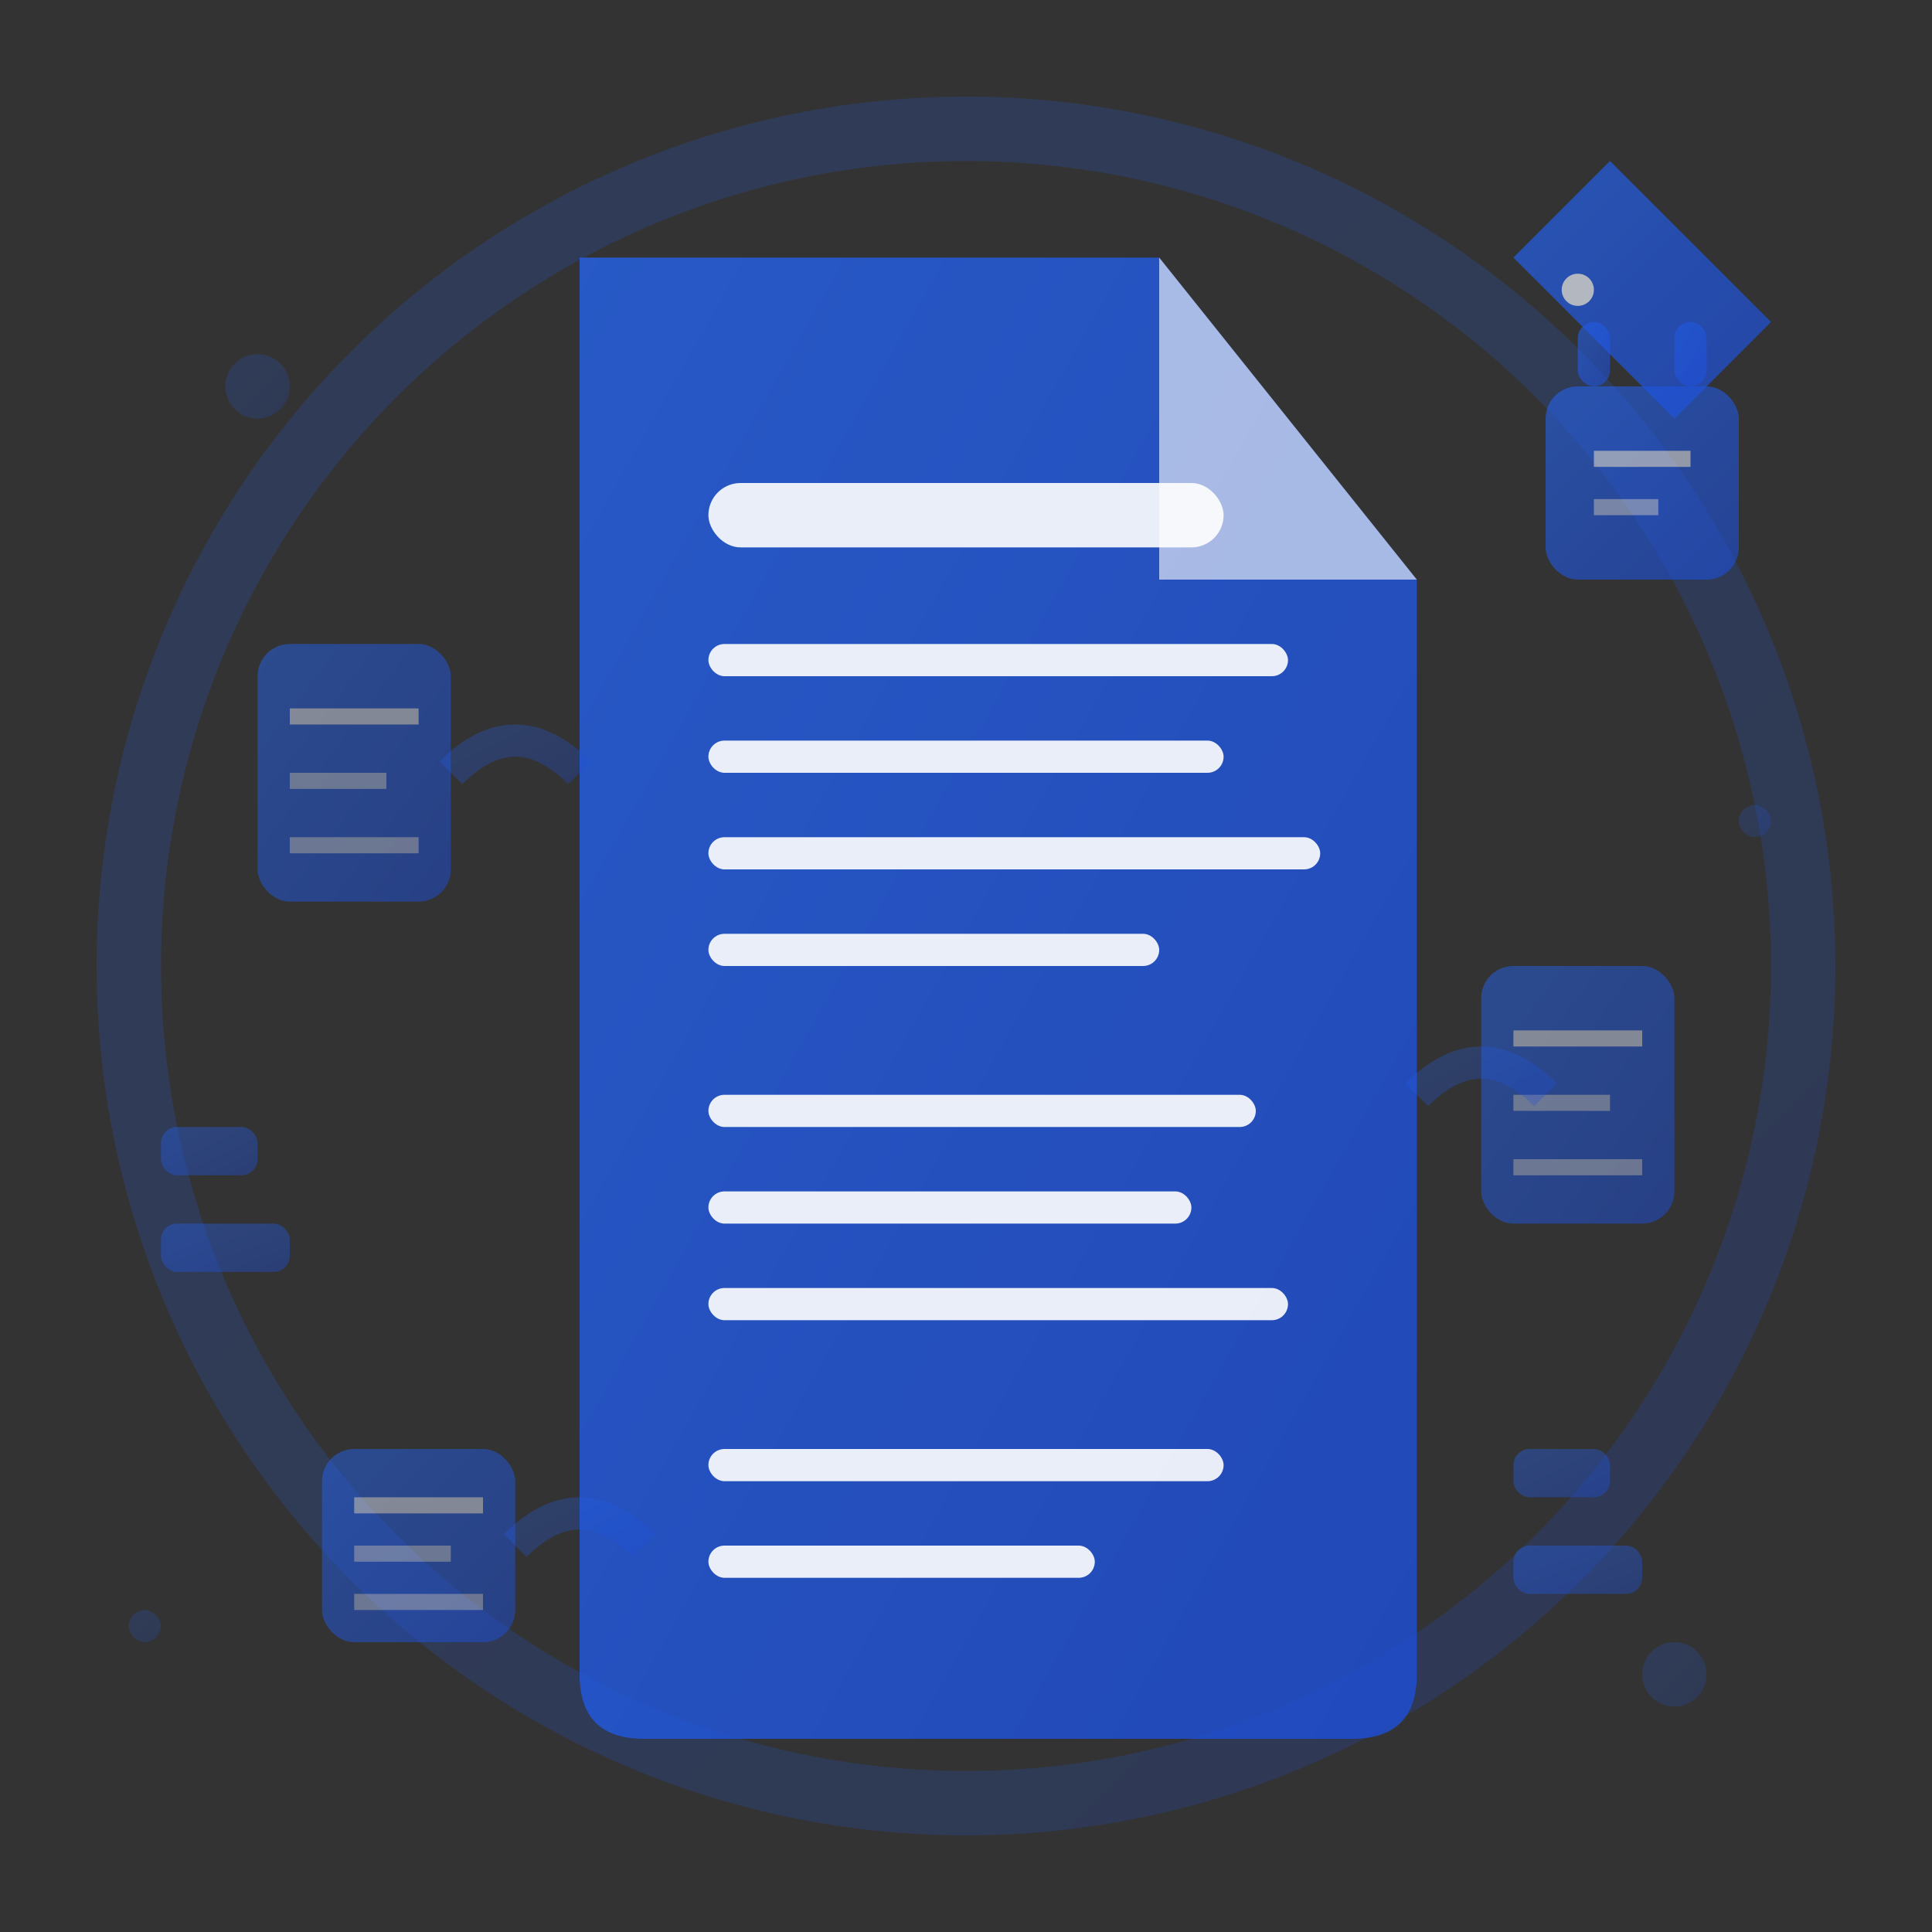 <svg width="60" height="60" viewBox="0 0 60 60" fill="none" xmlns="http://www.w3.org/2000/svg">
    <rect x="0" y="0" width="60" height="60" fill="#333333" stroke="none"/>
    <defs>
        <linearGradient id="blogGradient" x1="0%" y1="0%" x2="100%" y2="100%">
            <stop offset="0%" style="stop-color:#2563eb;stop-opacity:1" />
            <stop offset="100%" style="stop-color:#1d4ed8;stop-opacity:1" />
        </linearGradient>
    </defs>
    
    <!-- Background -->
    <circle cx="30" cy="30" r="26" fill="none" stroke="url(#blogGradient)" stroke-width="2" opacity="0.2"/>
    
    <!-- Main Document -->
    <g fill="url(#blogGradient)">
        <path d="M18 8 L18 52 Q18 54 20 54 L42 54 Q44 54 44 52 L44 18 L36 8 Z" opacity="0.8"/>
        <path d="M36 8 L36 18 L44 18" fill="rgba(255,255,255,0.6)"/>
    </g>
    
    <!-- Document Content -->
    <g fill="rgba(255,255,255,0.9)">
        <!-- Title -->
        <rect x="22" y="15" width="16" height="2" rx="1"/>
        
        <!-- Paragraph Lines -->
        <rect x="22" y="20" width="18" height="1" rx="0.5"/>
        <rect x="22" y="23" width="16" height="1" rx="0.5"/>
        <rect x="22" y="26" width="19" height="1" rx="0.5"/>
        <rect x="22" y="29" width="14" height="1" rx="0.5"/>
        
        <!-- Second Paragraph -->
        <rect x="22" y="34" width="17" height="1" rx="0.5"/>
        <rect x="22" y="37" width="15" height="1" rx="0.5"/>
        <rect x="22" y="40" width="18" height="1" rx="0.5"/>
        
        <!-- Third Paragraph -->
        <rect x="22" y="45" width="16" height="1" rx="0.5"/>
        <rect x="22" y="48" width="12" height="1" rx="0.5"/>
    </g>
    
    <!-- Floating Articles -->
    <g fill="url(#blogGradient)" opacity="0.5">
        <!-- Article 1 -->
        <rect x="8" y="20" width="6" height="8" rx="1"/>
        <rect x="9" y="22" width="4" height="0.5" fill="rgba(255,255,255,0.8)"/>
        <rect x="9" y="24" width="3" height="0.5" fill="rgba(255,255,255,0.6)"/>
        <rect x="9" y="26" width="4" height="0.5" fill="rgba(255,255,255,0.6)"/>
        
        <!-- Article 2 -->
        <rect x="46" y="30" width="6" height="8" rx="1"/>
        <rect x="47" y="32" width="4" height="0.5" fill="rgba(255,255,255,0.8)"/>
        <rect x="47" y="34" width="3" height="0.5" fill="rgba(255,255,255,0.6)"/>
        <rect x="47" y="36" width="4" height="0.5" fill="rgba(255,255,255,0.6)"/>
        
        <!-- Article 3 -->
        <rect x="10" y="45" width="6" height="6" rx="1"/>
        <rect x="11" y="46.5" width="4" height="0.5" fill="rgba(255,255,255,0.8)"/>
        <rect x="11" y="48" width="3" height="0.5" fill="rgba(255,255,255,0.6)"/>
        <rect x="11" y="49.5" width="4" height="0.5" fill="rgba(255,255,255,0.6)"/>
    </g>
    
    <!-- Calendar/Date Icons -->
    <g fill="url(#blogGradient)" opacity="0.6">
        <rect x="48" y="12" width="6" height="6" rx="1"/>
        <rect x="49" y="10" width="1" height="2" rx="0.5"/>
        <rect x="52" y="10" width="1" height="2" rx="0.5"/>
        <rect x="49.5" y="14" width="3" height="0.5" fill="rgba(255,255,255,0.8)"/>
        <rect x="49.5" y="15.5" width="2" height="0.5" fill="rgba(255,255,255,0.6)"/>
    </g>
    
    <!-- Tags -->
    <g fill="url(#blogGradient)" opacity="0.4">
        <rect x="5" y="35" width="3" height="1.5" rx="0.5"/>
        <rect x="5" y="38" width="4" height="1.5" rx="0.5"/>
        <rect x="47" y="45" width="3" height="1.5" rx="0.5"/>
        <rect x="47" y="48" width="4" height="1.5" rx="0.5"/>
    </g>
    
    <!-- Pen/Writing Tool -->
    <g fill="url(#blogGradient)" opacity="0.7">
        <path d="M50 5 L55 10 L52 13 L47 8 Z"/>
        <circle cx="49" cy="9" r="0.5" fill="rgba(255,255,255,0.9)"/>
    </g>
    
    <!-- Connection Lines -->
    <g stroke="url(#blogGradient)" stroke-width="1" opacity="0.3">
        <path d="M14 24 Q16 22 18 24"/>
        <path d="M44 34 Q46 32 48 34"/>
        <path d="M16 48 Q18 46 20 48"/>
    </g>
    
    <!-- Decorative Elements -->
    <g fill="url(#blogGradient)" opacity="0.2">
        <circle cx="8" cy="12" r="1"/>
        <circle cx="52" cy="52" r="1"/>
        <rect x="54" y="25" width="1" height="1" rx="0.5"/>
        <rect x="4" y="50" width="1" height="1" rx="0.5"/>
    </g>
</svg>
